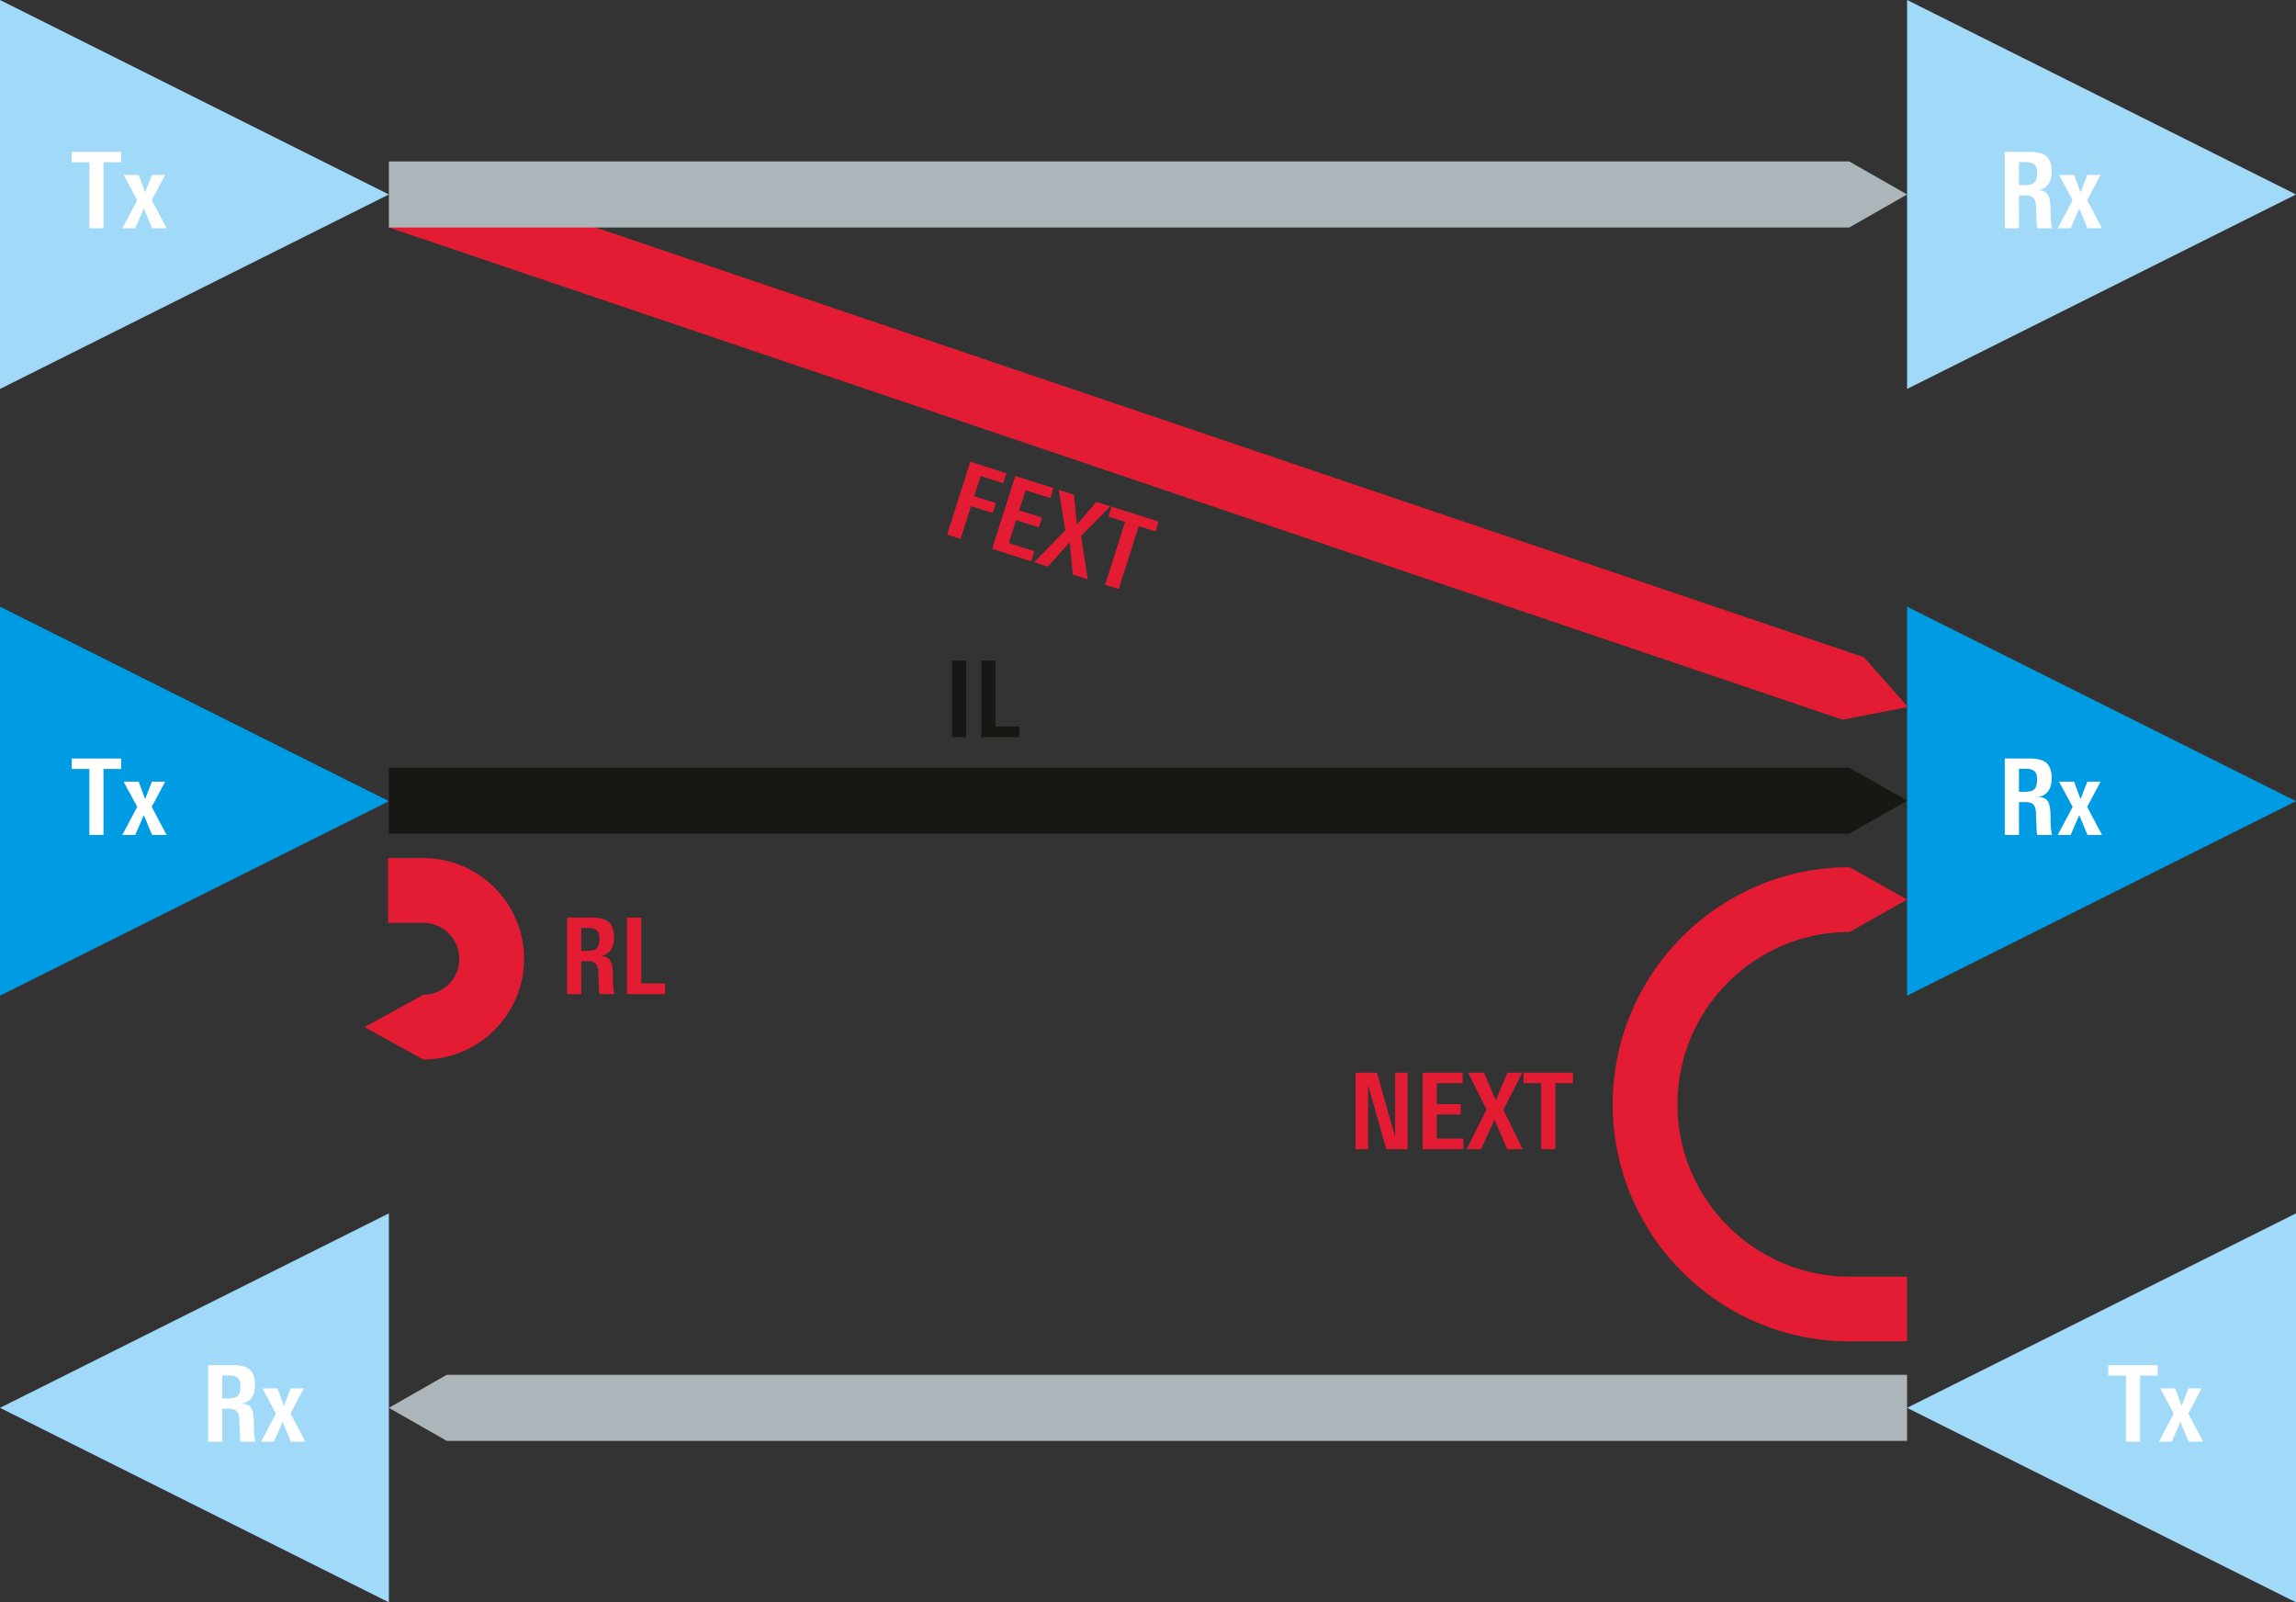 <svg xmlns="http://www.w3.org/2000/svg" xmlns:xlink="http://www.w3.org/1999/xlink" version="1.2" viewBox="0 0 195.117 136.141"><rect x="0" y="0" width="195.117" height="136.141" fill="#333333" stroke="none"/><defs><symbol id="a" overflow="visible"><path d="M2.75-5.61V0H1.547v-5.61h-1.5v-.89H4.25v.89zm0 0"/></symbol><symbol id="b" overflow="visible"><path d="M2.578 0l-.703-1.688L1.141 0H.047l1.266-2.39L.155-4.532h1.282l.546 1.484.579-1.484h1.124l-1.14 2.14L3.812 0zm0 0"/></symbol><symbol id="c" overflow="visible"><path d="M3.39-4.719c0-.332-.078-.566-.234-.703-.156-.133-.402-.203-.734-.203h-.578v1.953h.468c.196 0 .364-.015.5-.047a.668.668 0 00.344-.172.662.662 0 00.172-.328c.04-.133.063-.3.063-.5zM3.407 0a2.11 2.11 0 01-.062-.406c0-.156-.008-.328-.016-.516-.012-.258-.023-.46-.031-.61v-.312c-.024-.375-.102-.625-.235-.75-.117-.133-.359-.203-.734-.203h-.484V0H.64v-6.5h2.046c.645 0 1.11.102 1.391.297.363.25.547.71.547 1.375 0 .906-.371 1.437-1.11 1.594.407.023.676.164.813.421.125.211.192.606.203 1.188 0 .43.004.7.016.813.02.324.055.593.11.812zm0 0"/></symbol><symbol id="d" overflow="visible"><path d="M.64 0v-6.5h1.204V0zm0 0"/></symbol><symbol id="e" overflow="visible"><path d="M.64 0v-6.5h1.204v5.594h2.031V0zm0 0"/></symbol><symbol id="j" overflow="visible"><path d="M3.25 0L1.703-5.453V0H.641v-6.5h1.812L4-1.047V-6.5h1.063V0zm0 0"/></symbol><symbol id="k" overflow="visible"><path d="M.64 0v-6.5h3.407v.89H1.844v1.782h2.031v.875H1.844v2.047h2.265V0zm0 0"/></symbol><symbol id="l" overflow="visible"><path d="M3.453 0L2.375-2.531 1.235 0H.014l1.688-3.39L.141-6.5h1.343l1 2.344 1-2.344h1.25L3.125-3.344 4.781 0zm0 0"/></symbol><symbol id="f" overflow="visible"><path d="M3.453-4.781l-.547 1.718 1.844.579-.266.843-1.843-.578L1.75.562.61.188 2.577-6l3.063.984-.266.844zm0 0"/></symbol><symbol id="g" overflow="visible"><path d="M.61.188L2.577-6l3.25 1.031-.266.844-2.109-.656-.547 1.703 1.938.61-.266.827-1.937-.609-.61 1.953 2.172.688-.281.859zm0 0"/></symbol><symbol id="h" overflow="visible"><path d="M3.297 1.047L3.03-1.687 1.171.374.017 0l2.64-2.719L2.11-6.14l1.282.407.25 2.53 1.656-1.921 1.187.375L4-2.234l.563 3.687zm0 0"/></symbol><symbol id="i" overflow="visible"><path d="M4.328-4.516L2.625.828 1.469.468l1.703-5.343-1.422-.453.266-.844 4 1.266-.266.843zm0 0"/></symbol></defs><path d="M33.047 16.523L0 33.047V0zm0 0" fill="#a1d9f8"/><g fill="#fff" transform="translate(-15.828 -14.133)"><use height="100%" width="100%" y="33.531" x="21.874" xlink:href="#a"/><use height="100%" width="100%" y="33.531" x="26.176" xlink:href="#b"/></g><path d="M195.117 16.523l-33.05 16.524V0zm0 0" fill="#a1d9f8"/><g fill="#fff" transform="translate(-15.828 -14.133)"><use height="100%" width="100%" y="33.531" x="185.557" xlink:href="#c"/><use height="100%" width="100%" y="33.531" x="190.651" xlink:href="#b"/></g><path d="M33.047 68.07L0 84.594V51.547zm0 0" fill="#009ce3"/><g fill="#fff" transform="translate(-15.828 -14.133)"><use height="100%" width="100%" y="85.078" x="21.874" xlink:href="#a"/><use height="100%" width="100%" y="85.078" x="26.176" xlink:href="#b"/></g><path d="M195.117 68.07l-33.05 16.524V51.547zm0 0" fill="#009ce3"/><g fill="#fff" transform="translate(-15.828 -14.133)"><use height="100%" width="100%" y="85.078" x="185.557" xlink:href="#c"/><use height="100%" width="100%" y="85.078" x="190.651" xlink:href="#b"/></g><g fill="#171714" transform="translate(-15.828 -14.133)"><use height="100%" width="100%" y="76.762" x="96.097" xlink:href="#d"/><use height="100%" width="100%" y="76.762" x="98.581" xlink:href="#e"/></g><path d="M0 119.617l33.047 16.524v-33.047zm0 0" fill="#a1d9f8"/><g fill="#fff" transform="translate(-15.828 -14.133)"><use height="100%" width="100%" y="136.625" x="32.874" xlink:href="#c"/><use height="100%" width="100%" y="136.625" x="37.968" xlink:href="#b"/></g><path d="M162.066 119.617l33.051 16.524v-33.047zm0 0" fill="#a1d9f8"/><g fill="#fff" transform="translate(-15.828 -14.133)"><use height="100%" width="100%" y="136.625" x="194.943" xlink:href="#a"/><use height="100%" width="100%" y="136.625" x="199.245" xlink:href="#b"/></g><g fill="#e31c33" transform="translate(-15.828 -14.133)"><use height="100%" width="100%" y="59.36" x="95.707" xlink:href="#f"/><use height="100%" width="100%" y="60.576" x="99.532" xlink:href="#g"/><use height="100%" width="100%" y="61.901" x="103.701" xlink:href="#h"/><use height="100%" width="100%" y="63.354" x="108.272" xlink:href="#i"/></g><g fill="#e31c33" transform="translate(-15.828 -14.133)"><use height="100%" width="100%" y="111.775" x="130.387" xlink:href="#j"/><use height="100%" width="100%" y="111.775" x="136.084" xlink:href="#k"/><use height="100%" width="100%" y="111.775" x="140.458" xlink:href="#l"/><use height="100%" width="100%" y="111.775" x="145.255" xlink:href="#a"/></g><g fill="#e31c33" transform="translate(-15.828 -14.133)"><use height="100%" width="100%" y="98.599" x="63.382" xlink:href="#c"/><use height="100%" width="100%" y="98.599" x="68.476" xlink:href="#e"/></g><path d="M157.152 70.836H33.047v-5.61h124.105l4.918 2.805zm0 0" fill="#171714"/><path d="M37.96 116.812h124.106v5.61H37.961l-4.914-2.805zm0 0" fill="#abb5ba"/><path d="M156.582 61.148L33.047 19.328l1.45-5.46 123.89 41.968 3.754 4.234zm0 0" fill="#e31c33"/><path d="M157.152 19.328H33.047v-5.61h124.105l4.918 2.805zm0 0" fill="#abb5ba"/><path d="M162.066 113.969h-4.875c-11.105 0-20.14-9.035-20.14-20.145 0-11.105 9.035-20.14 20.14-20.14l4.875 2.75-4.875 2.75c-8.074 0-14.64 6.566-14.64 14.64 0 8.074 6.566 14.645 14.64 14.645h4.875zm0 0M35.977 90.02l-5-2.75 5-2.75a3.06 3.06 0 003.058-3.055 3.06 3.06 0 00-3.058-3.055h-3v-5.5h3c4.718 0 8.558 3.836 8.558 8.555 0 4.719-3.84 8.555-8.558 8.555" fill="#e31c33"/></svg>